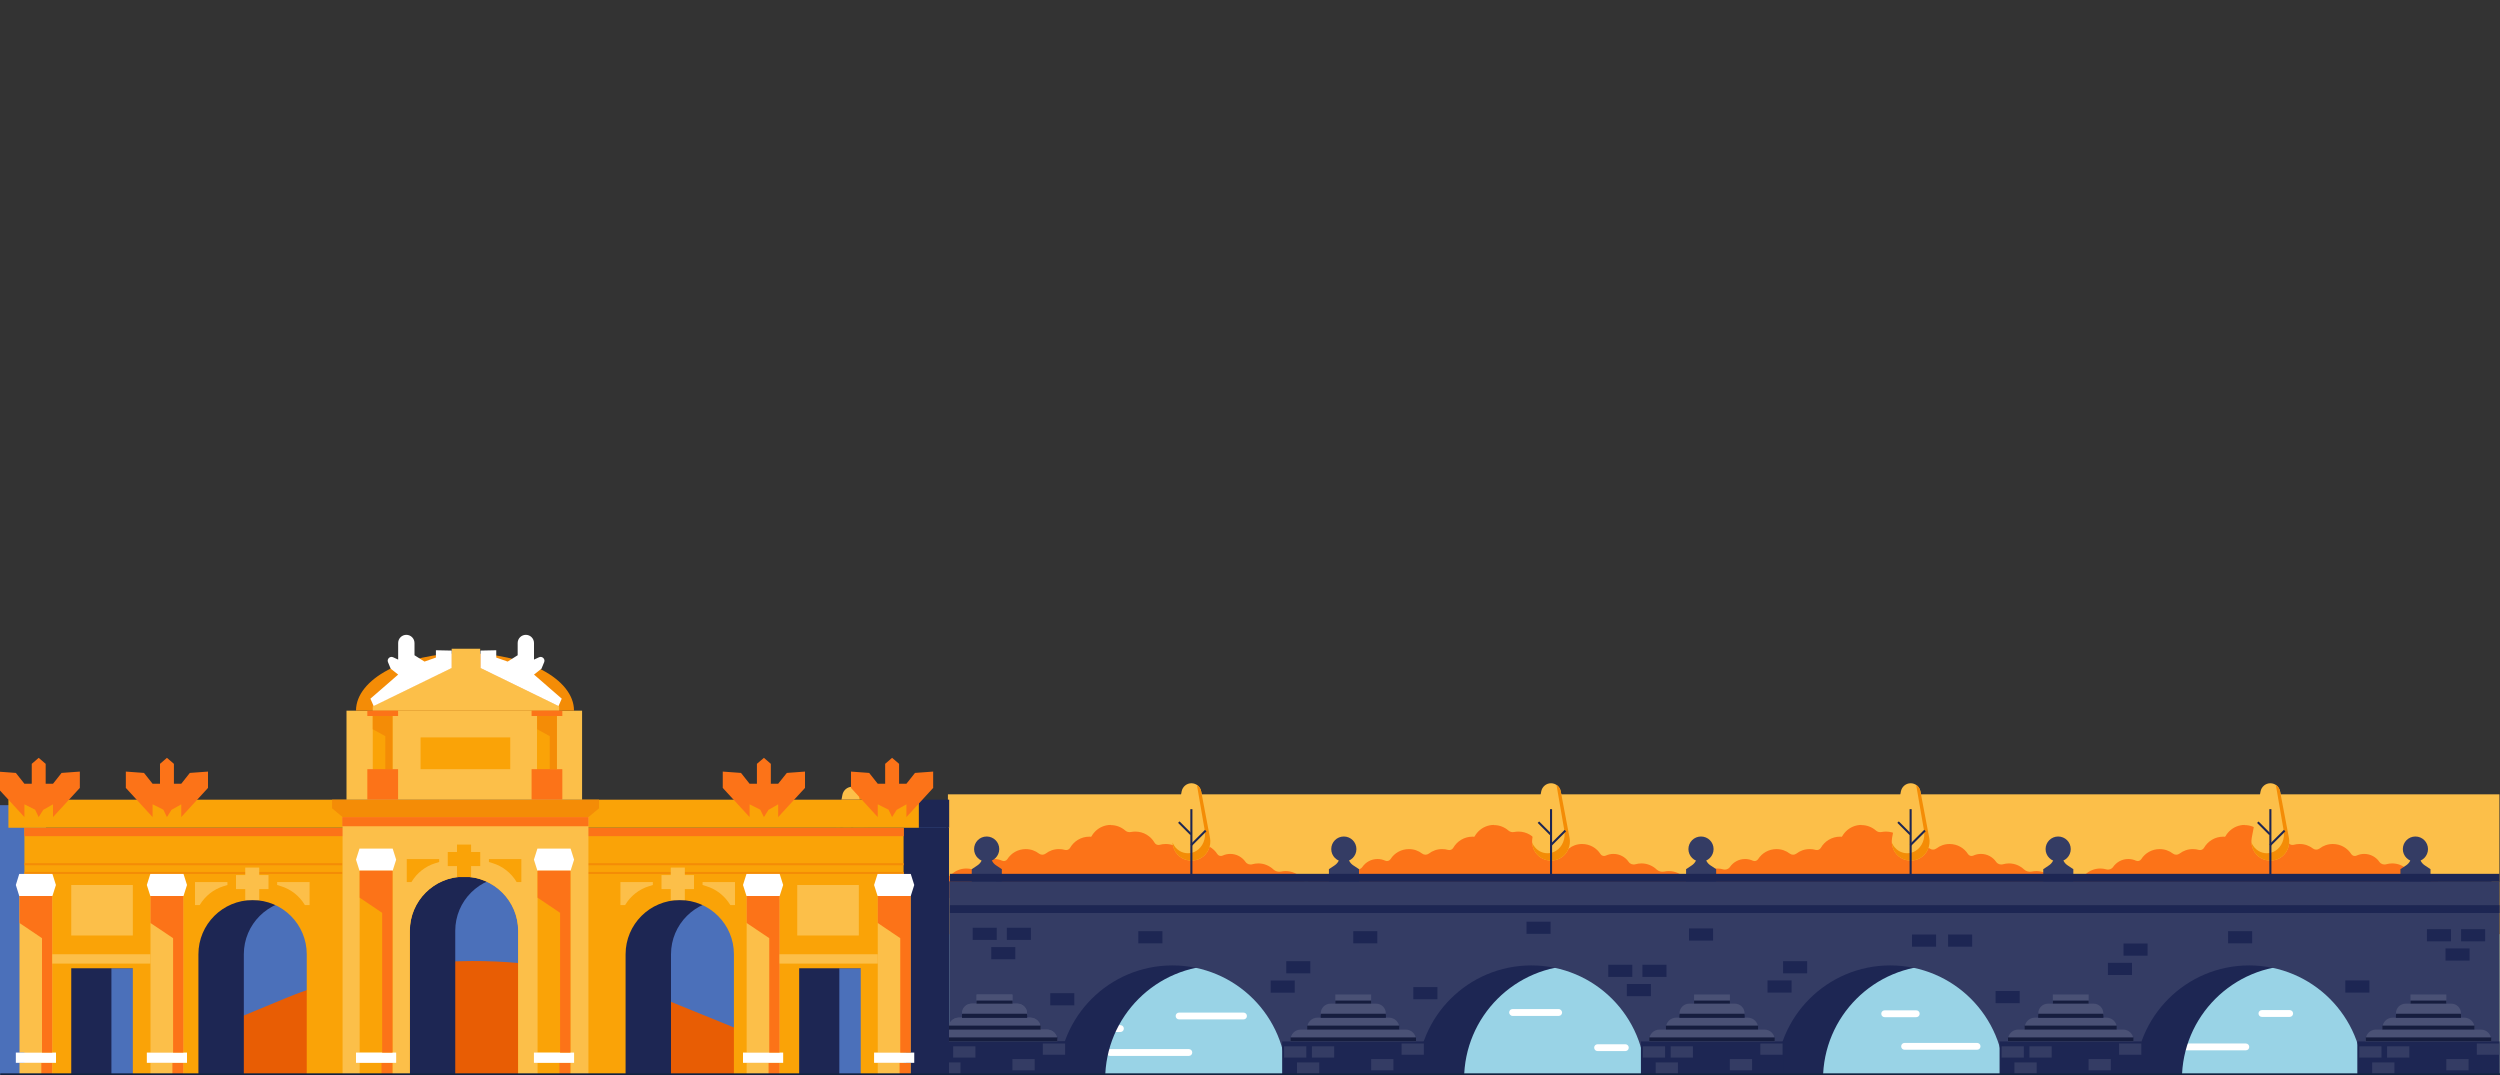 <svg xmlns="http://www.w3.org/2000/svg" id="Capa_1" viewBox="0 0 3000 1290"><rect x="0" y="0" width="3000" height="1290" fill="#333333" stroke="none"/><defs><style>      .st0 {        fill: #99d3e6;      }      .st1 {        fill: #faa307;      }      .st2 {        fill: #f48c06;      }      .st3 {        fill: #343c64;      }      .st4 {        fill: #fc7318;      }      .st5 {        fill: #fff;      }      .st6 {        fill: #161d3e;      }      .st7 {        fill: #122340;      }      .st8 {        fill: #4b70ba;      }      .st9 {        fill: #4a5175;      }      .st10 {        fill: #fcbf49;      }      .st11 {        fill: #1d2653;      }      .st12 {        fill: #e85d04;      }    </style></defs><rect class="st11" y="1151.8" width="3000" height="138.2"></rect><g><rect class="st10" x="1137.5" y="953.2" width="1861.8" height="361"></rect><rect class="st0" x="1104.2" y="1121" width="1895.1" height="286"></rect><rect class="st8" x="-2.9" y="966.2" width="1138.6" height="440.9"></rect><path class="st4" d="M1332.9,990.1c6.7,0,12.8,2.5,17.5,6.6,1.8,1.6,4.3,2.2,6.7,1.7,1.7-.3,3.5-.5,5.3-.5,9.9,0,18.5,5.4,23.1,13.4,1.2,2.1,3.7,3.1,6.1,2.5,2.3-.7,4.8-1,7.3-1,6,0,11.5,2,15.9,5.4,2.4,1.8,5.6,1.8,8,0,4.4-3.4,9.9-5.4,15.9-5.4,9.3,0,17.5,4.8,22.1,12.1,1.4,2.1,4.1,2.9,6.4,1.8,2.8-1.3,5.9-2,9.2-2,7.5,0,14.2,3.8,18.2,9.6,1.8,2.6,5.1,3.7,8.2,2.8,2.2-.6,4.6-1,7.1-1,7,0,13.3,2.7,18,7.1,2.5,2.4,6,3.4,9.4,2.7,1.8-.4,3.6-.6,5.5-.6,14.5,0,26.2,11.7,26.2,26.2h-256.4l-5.5-49.3c-.4-1.9-.6-3.8-.6-5.8,0-14.6,11.9-26.5,26.5-26.5Z"></path><path class="st4" d="M1336.7,996.2c-6.7,0-12.8,2.5-17.5,6.6-1.8,1.6-4.3,2.2-6.7,1.7-1.7-.3-3.5-.5-5.3-.5-9.9,0-18.5,5.4-23.1,13.4-1.2,2.1-3.7,3.1-6.1,2.5-2.3-.7-4.8-1-7.3-1-6,0-11.5,2-15.9,5.4-2.4,1.8-5.6,1.8-8,0-4.4-3.4-9.9-5.4-15.9-5.4-9.3,0-17.5,4.8-22.1,12.1-1.4,2.1-4.1,2.9-6.4,1.8-2.8-1.3-5.9-2-9.2-2-7.5,0-14.2,3.8-18.2,9.6-1.8,2.6-5.1,3.7-8.2,2.8-2.2-.6-4.6-1-7.1-1-7,0-13.3,2.7-18,7.1-2.5,2.4-6,3.4-9.4,2.7-1.8-.4-3.6-.6-5.5-.6-14.5,0-26.2,11.7-26.2,26.2h256.4l5.5-49.3c.4-1.9.6-3.8.6-5.8,0-14.6-11.9-26.5-26.5-26.5Z"></path><path class="st4" d="M1792.7,990.1c6.7,0,12.8,2.5,17.5,6.6,1.8,1.6,4.3,2.2,6.7,1.7,1.7-.3,3.5-.5,5.3-.5,9.9,0,18.5,5.4,23.1,13.4,1.2,2.1,3.7,3.1,6.1,2.5,2.3-.7,4.8-1,7.3-1,6,0,11.5,2,15.9,5.4,2.4,1.8,5.6,1.8,8,0,4.4-3.4,9.9-5.4,15.9-5.4,9.3,0,17.5,4.8,22.1,12.1,1.4,2.1,4.1,2.9,6.4,1.8,2.8-1.3,5.9-2,9.2-2,7.5,0,14.2,3.8,18.2,9.6,1.8,2.6,5.1,3.7,8.2,2.8,2.2-.6,4.6-1,7.1-1,7,0,13.3,2.7,18,7.1,2.5,2.4,6,3.4,9.4,2.7,1.8-.4,3.6-.6,5.5-.6,14.5,0,26.2,11.7,26.2,26.2h-256.4l-5.5-49.3c-.4-1.9-.6-3.8-.6-5.8,0-14.6,11.9-26.5,26.5-26.5Z"></path><path class="st4" d="M1796.5,996.2c-6.7,0-12.8,2.5-17.5,6.6-1.8,1.6-4.3,2.2-6.7,1.7-1.7-.3-3.5-.5-5.3-.5-9.9,0-18.5,5.4-23.1,13.4-1.2,2.1-3.7,3.1-6.1,2.5-2.3-.7-4.8-1-7.3-1-6,0-11.5,2-15.9,5.4-2.4,1.8-5.6,1.8-8,0-4.4-3.4-9.9-5.4-15.9-5.4-9.3,0-17.5,4.8-22.1,12.1-1.4,2.1-4.1,2.9-6.4,1.8-2.8-1.3-5.9-2-9.2-2-7.5,0-14.2,3.8-18.2,9.6-1.8,2.6-5.1,3.7-8.2,2.8-2.2-.6-4.6-1-7.1-1-7,0-13.3,2.7-18,7.1-2.5,2.4-6,3.4-9.4,2.7-1.8-.4-3.6-.6-5.5-.6-14.5,0-26.2,11.7-26.2,26.2h256.4l5.5-49.3c.4-1.9.6-3.8.6-5.8,0-14.6-11.9-26.5-26.5-26.5Z"></path><path class="st4" d="M2233.7,990.1c6.7,0,12.8,2.5,17.5,6.6,1.8,1.6,4.3,2.2,6.7,1.7,1.7-.3,3.5-.5,5.3-.5,9.9,0,18.5,5.4,23.1,13.4,1.2,2.1,3.7,3.1,6.1,2.5,2.3-.7,4.8-1,7.3-1,6,0,11.5,2,15.9,5.4,2.4,1.8,5.6,1.8,8,0,4.4-3.4,9.9-5.4,15.9-5.4,9.3,0,17.5,4.8,22.1,12.1,1.4,2.1,4.1,2.9,6.4,1.8,2.8-1.3,5.9-2,9.2-2,7.5,0,14.2,3.8,18.2,9.6,1.8,2.6,5.1,3.7,8.2,2.8,2.2-.6,4.6-1,7.1-1,7,0,13.3,2.7,18,7.1,2.5,2.4,6,3.4,9.4,2.7,1.8-.4,3.6-.6,5.5-.6,14.5,0,26.2,11.7,26.2,26.2h-256.4l-5.5-49.3c-.4-1.9-.6-3.8-.6-5.8,0-14.6,11.9-26.5,26.5-26.5Z"></path><path class="st4" d="M2237.6,996.2c-6.7,0-12.8,2.5-17.5,6.6-1.8,1.6-4.3,2.2-6.7,1.7-1.7-.3-3.5-.5-5.3-.5-9.9,0-18.5,5.4-23.1,13.4-1.2,2.1-3.7,3.1-6.1,2.5-2.3-.7-4.8-1-7.3-1-6,0-11.5,2-15.9,5.4-2.4,1.8-5.6,1.8-8,0-4.4-3.4-9.9-5.4-15.9-5.4-9.3,0-17.5,4.8-22.1,12.1-1.4,2.1-4.1,2.9-6.4,1.8-2.8-1.3-5.9-2-9.2-2-7.5,0-14.2,3.8-18.2,9.6-1.8,2.6-5.1,3.7-8.2,2.8-2.2-.6-4.6-1-7.1-1-7,0-13.3,2.7-18,7.1-2.5,2.4-6,3.4-9.4,2.7-1.8-.4-3.6-.6-5.5-.6-14.5,0-26.2,11.7-26.2,26.2h256.4l5.5-49.3c.4-1.9.6-3.8.6-5.8,0-14.6-11.9-26.5-26.5-26.5Z"></path><path class="st4" d="M2693.6,990.1c6.7,0,12.8,2.5,17.5,6.6,1.8,1.6,4.3,2.2,6.7,1.7,1.7-.3,3.5-.5,5.3-.5,9.9,0,18.5,5.4,23.1,13.4,1.2,2.1,3.7,3.1,6.1,2.5,2.3-.7,4.8-1,7.3-1,6,0,11.5,2,15.9,5.4,2.4,1.8,5.6,1.8,8,0,4.4-3.4,9.9-5.4,15.9-5.4,9.3,0,17.5,4.8,22.1,12.1,1.4,2.1,4.1,2.9,6.4,1.8,2.8-1.3,5.9-2,9.2-2,7.5,0,14.2,3.8,18.2,9.6,1.8,2.6,5.1,3.7,8.2,2.8,2.2-.6,4.6-1,7.1-1,7,0,13.3,2.7,18,7.1,2.5,2.4,6,3.4,9.4,2.7,1.8-.4,3.6-.6,5.5-.6,14.5,0,26.2,11.7,26.2,26.2h-256.4l-5.5-49.3c-.4-1.9-.6-3.8-.6-5.8,0-14.6,11.9-26.5,26.5-26.5Z"></path><path class="st4" d="M2697.4,996.2c-6.7,0-12.8,2.5-17.5,6.6-1.8,1.6-4.3,2.2-6.7,1.7-1.7-.3-3.5-.5-5.3-.5-9.9,0-18.5,5.4-23.1,13.4-1.2,2.1-3.7,3.1-6.1,2.5-2.3-.7-4.8-1-7.3-1-6,0-11.5,2-15.9,5.4-2.4,1.8-5.6,1.8-8,0-4.4-3.4-9.9-5.4-15.9-5.4-9.3,0-17.5,4.8-22.1,12.1-1.4,2.1-4.1,2.9-6.4,1.8-2.8-1.3-5.9-2-9.2-2-7.5,0-14.2,3.8-18.2,9.6-1.8,2.6-5.1,3.7-8.2,2.8-2.2-.6-4.6-1-7.1-1-7,0-13.3,2.7-18,7.1-2.5,2.4-6,3.4-9.4,2.7-1.8-.4-3.6-.6-5.5-.6-14.5,0-26.2,11.7-26.2,26.2h256.4l5.5-49.3c.4-1.9.6-3.8.6-5.8,0-14.6-11.9-26.5-26.5-26.5Z"></path><g><path class="st5" d="M2372.5,1259.7h-87c-2.3,0-4.1-1.8-4.1-4.1h0c0-2.3,1.8-4.1,4.1-4.1h87c2.3,0,4.1,1.8,4.1,4.1h0c0,2.3-1.8,4.1-4.1,4.1Z"></path><rect class="st5" x="1811" y="1210.9" width="63.5" height="8.2" rx="4" ry="4"></rect><path class="st5" d="M2665.8,1357.9h-198.8c-2.3,0-4.1-1.8-4.1-4.1h0c0-2.3,1.8-4.1,4.1-4.1h198.8c2.3,0,4.1,1.8,4.1,4.1h0c0,2.3-1.8,4.1-4.1,4.1Z"></path><path class="st5" d="M1522.4,1378h-94.6c-2.3,0-4.1-1.8-4.1-4.1h0c0-2.3,1.8-4.1,4.1-4.1h94.6c2.3,0,4.1,1.8,4.1,4.1h0c0,2.3-1.8,4.1-4.1,4.1Z"></path><path class="st5" d="M1426.6,1267.1h-94.6c-2.3,0-4.1-1.8-4.1-4.1h0c0-2.3,1.8-4.1,4.1-4.1h94.6c2.3,0,4.1,1.8,4.1,4.1h0c0,2.3-1.8,4.1-4.1,4.1Z"></path><path class="st5" d="M1256.7,1378h-94.6c-2.3,0-4.1-1.8-4.1-4.1h0c0-2.3,1.8-4.1,4.1-4.1h94.6c2.3,0,4.1,1.8,4.1,4.1h0c0,2.3-1.8,4.1-4.1,4.1Z"></path><path class="st5" d="M2701,1314.1h-55.2c-2.3,0-4.1-1.8-4.1-4.1h0c0-2.3,1.8-4.1,4.1-4.1h55.2c2.3,0,4.1,1.8,4.1,4.1h0c0,2.3-1.8,4.1-4.1,4.1Z"></path><path class="st5" d="M2947.1,1362h-184.6c-2.3,0-4.1-1.8-4.1-4.1h0c0-2.3,1.8-4.1,4.1-4.1h184.6c2.3,0,4.1,1.8,4.1,4.1h0c0,2.3-1.8,4.1-4.1,4.1Z"></path><path class="st5" d="M2747.6,1220.3h-33.3c-2.3,0-4.1-1.8-4.1-4.1h0c0-2.3,1.8-4.1,4.1-4.1h33.3c2.3,0,4.1,1.8,4.1,4.1h0c0,2.3-1.8,4.1-4.1,4.1Z"></path><rect class="st5" x="2725.5" y="1386.2" width="41.5" height="8.2" rx="4" ry="4"></rect><path class="st5" d="M2443.6,1386.2h-33.3c-2.3,0-4.1-1.8-4.1-4.1h0c0-2.3,1.8-4.1,4.1-4.1h33.3c2.3,0,4.1,1.8,4.1,4.1h0c0,2.3-1.8,4.1-4.1,4.1Z"></path><path class="st5" d="M2299.5,1220.6h-37.9c-2.3,0-4.1-1.8-4.1-4.1h0c0-2.3,1.8-4.1,4.1-4.1h37.9c2.3,0,4.1,1.8,4.1,4.1h0c0,2.3-1.8,4.1-4.1,4.1Z"></path><path class="st5" d="M2267.5,1314.1h-85.3c-2.3,0-4.1-1.8-4.1-4.1h0c0-2.3,1.8-4.1,4.1-4.1h85.3c2.3,0,4.1,1.8,4.1,4.1h0c0,2.3-1.8,4.1-4.1,4.1Z"></path><path class="st5" d="M2094.4,1369.7h-85.3c-2.3,0-4.1-1.8-4.1-4.1h0c0-2.3,1.8-4.1,4.1-4.1h85.3c2.3,0,4.1,1.8,4.1,4.1h0c0,2.3-1.8,4.1-4.1,4.1Z"></path><path class="st5" d="M1915.9,1386.2h-183.9c-2.3,0-4.1-1.8-4.1-4.1h0c0-2.3,1.8-4.1,4.1-4.1h183.9c2.3,0,4.1,1.8,4.1,4.1h0c0,2.3-1.8,4.1-4.1,4.1Z"></path><rect class="st5" x="1669" y="1345.5" width="93.5" height="8.2" rx="4" ry="4"></rect><path class="st5" d="M1492.2,1223.3h-77.3c-2.3,0-4.1-1.8-4.1-4.1h0c0-2.3,1.8-4.1,4.1-4.1h77.3c2.3,0,4.1,1.8,4.1,4.1h0c0,2.3-1.8,4.1-4.1,4.1Z"></path><path class="st5" d="M2695,1260.4h-97c-2.3,0-4.1-1.8-4.1-4.1h0c0-2.3,1.8-4.1,4.1-4.1h97c2.3,0,4.1,1.8,4.1,4.1h0c0,2.3-1.8,4.1-4.1,4.1Z"></path><path class="st5" d="M1848.5,1297.1h-33.3c-2.3,0-4.1-1.8-4.1-4.1h0c0-2.3,1.8-4.1,4.1-4.1h33.3c2.3,0,4.1,1.8,4.1,4.1h0c0,2.3-1.8,4.1-4.1,4.1Z"></path><path class="st5" d="M1424.5,1341.4h-33.3c-2.3,0-4.1-1.8-4.1-4.1h0c0-2.3,1.8-4.1,4.1-4.1h33.3c2.3,0,4.1,1.8,4.1,4.1h0c0,2.3-1.8,4.1-4.1,4.1Z"></path><path class="st5" d="M1344.5,1238.4h-33.3c-2.3,0-4.1-1.8-4.1-4.1h0c0-2.3,1.8-4.1,4.1-4.1h33.3c2.3,0,4.1,1.8,4.1,4.1h0c0,2.3-1.8,4.1-4.1,4.1Z"></path><path class="st5" d="M1179.6,1349.6h-33.3c-2.3,0-4.1-1.8-4.1-4.1h0c0-2.3,1.8-4.1,4.1-4.1h33.3c2.3,0,4.1,1.8,4.1,4.1h0c0,2.3-1.8,4.1-4.1,4.1Z"></path><path class="st5" d="M1950.4,1261.3h-33.3c-2.3,0-4.1-1.8-4.1-4.1h0c0-2.3,1.8-4.1,4.1-4.1h33.3c2.3,0,4.1,1.8,4.1,4.1h0c0,2.3-1.8,4.1-4.1,4.1Z"></path><rect class="st5" x="2129.1" y="1382.1" width="213.8" height="8.2" rx="4" ry="4"></rect><path class="st5" d="M1946.6,1349.6h-33.3c-2.3,0-4.1-1.8-4.1-4.1h0c0-2.3,1.8-4.1,4.1-4.1h33.3c2.3,0,4.1,1.8,4.1,4.1h0c0,2.3-1.8,4.1-4.1,4.1Z"></path><path class="st5" d="M2317.9,1345.5h-33.3c-2.3,0-4.1-1.8-4.1-4.1h0c0-2.3,1.8-4.1,4.1-4.1h33.3c2.3,0,4.1,1.8,4.1,4.1h0c0,2.3-1.8,4.1-4.1,4.1Z"></path></g><g><path class="st10" d="M2724.4,1032.7h0c-4,0-7.7-1-11-2.8-8.7-4.7-13.1-14.8-11.3-24.5l10.6-55.8c1.1-5.6,6-9.7,11.7-9.7h0c5.7,0,10.7,4.1,11.7,9.7l10.6,55.8c1.8,9.7-2.6,19.8-11.3,24.5-3.3,1.8-7,2.8-11,2.8Z"></path><path class="st2" d="M2746.7,1005.4l-10.6-55.8c-.6-3.3-2.5-6-5.1-7.7l9.4,54.7c1.7,9.7-2.3,19.8-10.2,24.5-3,1.8-6.4,2.8-10,2.8s-7-1-10-2.8c-3.8-2.3-6.7-5.8-8.5-10,.4,7.7,4.7,15,11.7,18.8,3.3,1.8,7,2.8,11,2.8h0c4,0,7.7-1,11-2.8,8.7-4.7,13.1-14.8,11.3-24.5Z"></path><rect class="st11" x="2723.1" y="971" width="2.5" height="85.7" transform="translate(5448.8 2027.7) rotate(180)"></rect><rect class="st11" x="2731.6" y="993.1" width="2.5" height="24.5" transform="translate(3954.4 3648.7) rotate(-135)"></rect><rect class="st11" x="2715.4" y="983.6" width="2.5" height="20.7" transform="translate(92.9 2212.1) rotate(-45)"></rect></g><g><path class="st10" d="M2292.8,1032.7h0c-4,0-7.7-1-11-2.8-8.7-4.7-13.1-14.8-11.3-24.5l10.6-55.8c1.1-5.6,6-9.7,11.7-9.7h0c5.7,0,10.7,4.1,11.7,9.7l10.6,55.8c1.8,9.7-2.6,19.8-11.3,24.5-3.3,1.8-7,2.8-11,2.8Z"></path><path class="st2" d="M2315.1,1005.4l-10.6-55.8c-.6-3.3-2.5-6-5.1-7.7l9.4,54.7c1.7,9.7-2.3,19.8-10.2,24.5-3,1.8-6.4,2.8-10,2.8s-7-1-10-2.8c-3.8-2.3-6.7-5.8-8.5-10,.4,7.7,4.7,15,11.7,18.8,3.3,1.8,7,2.8,11,2.8h0c4,0,7.7-1,11-2.8,8.7-4.7,13.1-14.8,11.3-24.5Z"></path><rect class="st11" x="2291.6" y="971" width="2.5" height="85.7" transform="translate(4585.6 2027.7) rotate(180)"></rect><rect class="st11" x="2300.1" y="993.1" width="2.5" height="24.5" transform="translate(3217.7 3343.5) rotate(-135)"></rect><rect class="st11" x="2283.8" y="983.6" width="2.5" height="20.7" transform="translate(-33.6 1906.8) rotate(-45)"></rect></g><g><path class="st10" d="M1861.2,1032.7h0c-4,0-7.7-1-11-2.8-8.7-4.7-13.1-14.8-11.3-24.5l10.6-55.8c1.1-5.6,6-9.7,11.7-9.7h0c5.7,0,10.7,4.1,11.7,9.7l10.6,55.8c1.8,9.7-2.6,19.8-11.3,24.5-3.3,1.8-7,2.8-11,2.8Z"></path><path class="st2" d="M1883.5,1005.4l-10.6-55.8c-.6-3.3-2.5-6-5.1-7.7l9.4,54.7c1.7,9.7-2.3,19.8-10.2,24.5-3,1.8-6.4,2.8-10,2.8s-7-1-10-2.8c-3.8-2.3-6.7-5.8-8.5-10,.4,7.7,4.7,15,11.7,18.8,3.3,1.8,7,2.8,11,2.8h0c4,0,7.7-1,11-2.8,8.7-4.7,13.1-14.8,11.3-24.5Z"></path><rect class="st11" x="1860" y="971" width="2.5" height="85.7" transform="translate(3722.5 2027.7) rotate(180)"></rect><rect class="st11" x="1868.5" y="993.1" width="2.5" height="24.5" transform="translate(2481 3038.4) rotate(-135)"></rect><rect class="st11" x="1852.2" y="983.6" width="2.5" height="20.7" transform="translate(-160 1601.7) rotate(-45)"></rect></g><g><path class="st10" d="M1429.7,1032.7h0c-4,0-7.7-1-11-2.8-8.7-4.7-13.1-14.8-11.3-24.5l10.6-55.8c1.1-5.6,6-9.7,11.7-9.7h0c5.7,0,10.7,4.1,11.7,9.7l10.6,55.8c1.8,9.7-2.6,19.8-11.3,24.5-3.3,1.8-7,2.8-11,2.8Z"></path><path class="st2" d="M1452,1005.4l-10.6-55.8c-.6-3.3-2.5-6-5.1-7.7l9.4,54.7c1.7,9.7-2.3,19.8-10.2,24.5-3,1.8-6.4,2.8-10,2.8s-7-1-10-2.8c-3.8-2.3-6.7-5.8-8.5-10,.4,7.7,4.7,15,11.7,18.8,3.3,1.8,7,2.8,11,2.8h0c4,0,7.7-1,11-2.8,8.7-4.7,13.1-14.8,11.3-24.5Z"></path><rect class="st11" x="1428.4" y="971" width="2.5" height="85.7" transform="translate(2859.3 2027.7) rotate(180)"></rect><rect class="st11" x="1436.9" y="993.1" width="2.5" height="24.5" transform="translate(1744.2 2733.2) rotate(-135)"></rect><rect class="st11" x="1420.7" y="983.6" width="2.5" height="20.7" transform="translate(-286.4 1296.5) rotate(-45)"></rect></g><g><path class="st10" d="M1022.6,1036.9h0c-4,0-7.7-1-11-2.8-8.7-4.7-13.1-14.8-11.3-24.5l10.6-55.8c1.1-5.6,6-9.7,11.7-9.7h0c5.7,0,10.7,4.1,11.7,9.7l10.6,55.8c1.8,9.7-2.6,19.8-11.3,24.5-3.3,1.8-7,2.8-11,2.8Z"></path><path class="st2" d="M1044.9,1009.6l-10.6-55.8c-.6-3.3-2.5-6-5.1-7.7l9.4,54.7c1.7,9.7-2.3,19.8-10.2,24.5-3,1.8-6.4,2.8-10,2.8s-7-1-10-2.8c-3.8-2.3-6.7-5.8-8.5-10,.4,7.7,4.7,15,11.7,18.8,3.3,1.8,7,2.8,11,2.8h0c4,0,7.7-1,11-2.8,8.7-4.7,13.1-14.8,11.3-24.5Z"></path><rect class="st11" x="1021.3" y="975.2" width="2.5" height="85.7" transform="translate(2045.1 2036) rotate(180)"></rect><rect class="st11" x="1029.8" y="997.3" width="2.5" height="24.5" transform="translate(1046.3 2452.4) rotate(-135)"></rect><rect class="st11" x="1013.6" y="987.8" width="2.5" height="20.7" transform="translate(-408.5 1009.9) rotate(-45)"></rect></g><g><g><path class="st3" d="M1202,1059.3h-35.9v-16.3l6.9-4.6c3.9-2.6,6.3-7,6.3-11.7h9.7c0,4.7,2.3,9.1,6.3,11.7l6.9,4.6v16.3Z"></path><circle class="st3" cx="1184" cy="1018.9" r="15.1"></circle></g><g><path class="st3" d="M1630.6,1059.3h-35.9v-16.3l6.9-4.6c3.9-2.6,6.3-7,6.3-11.7h9.7c0,4.7,2.3,9.1,6.3,11.7l6.9,4.6v16.3Z"></path><circle class="st3" cx="1612.6" cy="1018.9" r="15.1"></circle></g><g><path class="st3" d="M2059.2,1059.3h-35.9v-16.3l6.9-4.6c3.9-2.6,6.3-7,6.3-11.7h9.7c0,4.7,2.3,9.1,6.3,11.7l6.9,4.6v16.3Z"></path><circle class="st3" cx="2041.2" cy="1018.9" r="15.1"></circle></g><g><path class="st3" d="M2487.8,1059.3h-35.9v-16.3l6.9-4.6c3.9-2.6,6.3-7,6.3-11.7h9.7c0,4.7,2.3,9.1,6.3,11.7l6.9,4.6v16.3Z"></path><circle class="st3" cx="2469.8" cy="1018.9" r="15.1"></circle></g><g><path class="st3" d="M2916.4,1059.3h-35.9v-16.3l6.9-4.6c3.9-2.6,6.3-7,6.3-11.7h9.7c0,4.7,2.3,9.1,6.3,11.7l6.9,4.6v16.3Z"></path><circle class="st3" cx="2898.5" cy="1018.9" r="15.1"></circle></g><path class="st11" d="M1195.3,1057.6v237.9h130.9c0-75.7,61.3-137,137-137s137,61.3,137,137h156.7c0-75.7,61.3-137,137-137s137,61.3,137,137h156.7c0-75.7,61.3-137,137-137s137,61.3,137,137h156.7c0-75.7,61.3-137,137-137s137,61.3,137,137h97.5v-237.9h-1794.6Z"></path><path class="st3" d="M1139,1057.6v237.9h130.9c0-75.7,61.3-137,137-137s137,61.3,137,137h156.7c0-75.7,61.3-137,137-137s137,61.3,137,137h156.7c0-75.7,61.3-137,137-137s137,61.3,137,137h156.7c0-75.7,61.3-137,137-137s137,61.3,137,137h163.2v-237.9h-1860.3Z"></path><rect class="st11" x="1139.9" y="1048.6" width="1859.5" height="9.4"></rect><rect class="st11" x="1139.9" y="1086.2" width="1859.5" height="9.4"></rect><g><rect class="st11" x="1108.1" y="1249.7" width="170.6" height="45.8"></rect><path class="st9" d="M1130.4,1235.5h126c6.8,0,12.3,5.5,12.3,12.3v1.9h-150.6v-1.9c0-6.8,5.5-12.3,12.3-12.3Z"></path><path class="st6" d="M1118.1,1244.9c0,.1,0,.2,0,.3v4.4h150.6v-4.4c0-.1,0-.2,0-.3h-150.5Z"></path><path class="st9" d="M1150.4,1221.2h86.1c6.8,0,12.3,5.5,12.3,12.3v1.9h-110.6v-1.9c0-6.8,5.5-12.3,12.3-12.3Z"></path><path class="st6" d="M1138.1,1230.7c0,.1,0,.2,0,.3v4.4h110.6v-4.4c0-.1,0-.2,0-.3h-110.6Z"></path><path class="st11" d="M1165.9,1209.2h55c6.4,0,11.6,5.2,11.6,11.6v.5h-78.1v-.5c0-6.4,5.2-11.6,11.6-11.6Z"></path><path class="st6" d="M1222.7,1209.2h-58.6c-5.4,0-9.7,4.4-9.7,9.7v2.3h78.1v-2.3c0-5.4-4.4-9.7-9.7-9.7Z"></path><path class="st9" d="M1165.9,1204.4h55c6.4,0,11.6,5.2,11.6,11.6v.5h-78.1v-.5c0-6.4,5.2-11.6,11.6-11.6Z"></path><rect class="st9" x="1171.9" y="1193.4" width="43" height="10.9"></rect><rect class="st6" x="1171.9" y="1200.7" width="43" height="3.6"></rect><rect class="st3" x="1110.4" y="1255.6" width="26.7" height="13.5"></rect><rect class="st3" x="1143.8" y="1255.6" width="26.7" height="13.5"></rect><rect class="st3" x="1214.9" y="1270.9" width="26.7" height="13.5"></rect><rect class="st3" x="1251.4" y="1252.2" width="26.7" height="13.5"></rect><rect class="st3" x="1125.9" y="1274.9" width="26.7" height="13.5"></rect></g><g><rect class="st11" x="1108.1" y="1249.7" width="170.6" height="45.8"></rect><path class="st9" d="M1130.4,1235.5h126c6.8,0,12.3,5.5,12.3,12.3v1.9h-150.6v-1.9c0-6.8,5.5-12.3,12.3-12.3Z"></path><path class="st6" d="M1118.1,1244.9c0,.1,0,.2,0,.3v4.4h150.6v-4.4c0-.1,0-.2,0-.3h-150.5Z"></path><path class="st9" d="M1150.4,1221.2h86.1c6.8,0,12.3,5.5,12.3,12.3v1.9h-110.6v-1.9c0-6.8,5.5-12.3,12.3-12.3Z"></path><path class="st6" d="M1138.1,1230.7c0,.1,0,.2,0,.3v4.4h110.6v-4.4c0-.1,0-.2,0-.3h-110.6Z"></path><path class="st11" d="M1165.9,1209.2h55c6.4,0,11.6,5.2,11.6,11.6v.5h-78.1v-.5c0-6.4,5.2-11.6,11.6-11.6Z"></path><path class="st6" d="M1222.7,1209.2h-58.6c-5.4,0-9.7,4.4-9.7,9.7v2.3h78.1v-2.3c0-5.4-4.4-9.7-9.7-9.7Z"></path><path class="st9" d="M1165.9,1204.4h55c6.4,0,11.6,5.2,11.6,11.6v.5h-78.1v-.5c0-6.4,5.2-11.6,11.6-11.6Z"></path><rect class="st9" x="1171.9" y="1193.4" width="43" height="10.9"></rect><rect class="st6" x="1171.9" y="1200.7" width="43" height="3.6"></rect><rect class="st3" x="1110.4" y="1255.6" width="26.7" height="13.5"></rect><rect class="st3" x="1143.8" y="1255.6" width="26.7" height="13.5"></rect><rect class="st3" x="1214.9" y="1270.9" width="26.7" height="13.5"></rect><rect class="st3" x="1251.4" y="1252.2" width="26.7" height="13.5"></rect><rect class="st3" x="1125.9" y="1274.9" width="26.7" height="13.5"></rect></g><g><rect class="st11" x="2828.8" y="1249.7" width="170.6" height="45.8"></rect><path class="st9" d="M2851.1,1235.5h126c6.8,0,12.3,5.5,12.3,12.3v1.9h-150.6v-1.9c0-6.8,5.5-12.3,12.3-12.3Z"></path><path class="st6" d="M2838.9,1244.9c0,.1,0,.2,0,.3v4.4h150.6v-4.4c0-.1,0-.2,0-.3h-150.5Z"></path><path class="st9" d="M2871.1,1221.2h86.1c6.8,0,12.3,5.5,12.3,12.3v1.9h-110.6v-1.9c0-6.8,5.5-12.3,12.3-12.3Z"></path><path class="st6" d="M2858.8,1230.7c0,.1,0,.2,0,.3v4.4h110.6v-4.4c0-.1,0-.2,0-.3h-110.6Z"></path><path class="st11" d="M2886.6,1209.2h55c6.4,0,11.6,5.2,11.6,11.6v.5h-78.1v-.5c0-6.4,5.2-11.6,11.6-11.6Z"></path><path class="st6" d="M2943.4,1209.2h-58.6c-5.4,0-9.7,4.4-9.7,9.7v2.3h78.1v-2.3c0-5.4-4.4-9.7-9.7-9.7Z"></path><path class="st9" d="M2886.6,1204.4h55c6.4,0,11.6,5.2,11.6,11.6v.5h-78.1v-.5c0-6.4,5.2-11.6,11.6-11.6Z"></path><rect class="st9" x="2892.6" y="1193.4" width="43" height="10.9"></rect><rect class="st6" x="2892.6" y="1200.7" width="43" height="3.6"></rect><rect class="st3" x="2831.1" y="1255.6" width="26.7" height="13.5"></rect><rect class="st3" x="2864.5" y="1255.6" width="26.7" height="13.5"></rect><rect class="st3" x="2935.6" y="1270.9" width="26.7" height="13.5"></rect><rect class="st3" x="2972.2" y="1252.2" width="26.7" height="13.5"></rect><rect class="st3" x="2846.6" y="1274.9" width="26.7" height="13.5"></rect></g><g><rect class="st11" x="2399.5" y="1249.7" width="170.6" height="45.8"></rect><path class="st9" d="M2421.8,1235.5h126c6.8,0,12.3,5.5,12.3,12.3v1.9h-150.6v-1.9c0-6.8,5.5-12.3,12.3-12.3Z"></path><path class="st6" d="M2409.6,1244.9c0,.1,0,.2,0,.3v4.4h150.6v-4.4c0-.1,0-.2,0-.3h-150.5Z"></path><path class="st9" d="M2441.8,1221.2h86.1c6.8,0,12.3,5.5,12.3,12.3v1.9h-110.6v-1.9c0-6.8,5.5-12.3,12.3-12.3Z"></path><path class="st6" d="M2429.5,1230.7c0,.1,0,.2,0,.3v4.4h110.6v-4.4c0-.1,0-.2,0-.3h-110.6Z"></path><path class="st11" d="M2457.4,1209.2h55c6.4,0,11.6,5.2,11.6,11.6v.5h-78.1v-.5c0-6.4,5.2-11.6,11.6-11.6Z"></path><path class="st6" d="M2514.2,1209.2h-58.6c-5.4,0-9.7,4.4-9.7,9.7v2.3h78.1v-2.3c0-5.4-4.4-9.7-9.7-9.7Z"></path><path class="st9" d="M2457.4,1204.4h55c6.4,0,11.6,5.2,11.6,11.6v.5h-78.1v-.5c0-6.4,5.2-11.6,11.6-11.6Z"></path><rect class="st9" x="2463.4" y="1193.4" width="43" height="10.9"></rect><rect class="st6" x="2463.4" y="1200.7" width="43" height="3.6"></rect><rect class="st3" x="2401.9" y="1255.6" width="26.7" height="13.5"></rect><rect class="st3" x="2435.3" y="1255.6" width="26.7" height="13.5"></rect><rect class="st3" x="2506.3" y="1270.9" width="26.7" height="13.5"></rect><rect class="st3" x="2542.9" y="1252.2" width="26.7" height="13.5"></rect><rect class="st3" x="2417.3" y="1274.9" width="26.7" height="13.5"></rect></g><g><rect class="st11" x="1969.1" y="1249.7" width="170.6" height="45.8"></rect><path class="st9" d="M1991.4,1235.5h126c6.8,0,12.3,5.5,12.3,12.3v1.9h-150.6v-1.9c0-6.8,5.5-12.3,12.3-12.3Z"></path><path class="st6" d="M1979.1,1244.9c0,.1,0,.2,0,.3v4.4h150.6v-4.4c0-.1,0-.2,0-.3h-150.5Z"></path><path class="st9" d="M2011.3,1221.2h86.1c6.8,0,12.3,5.5,12.3,12.3v1.9h-110.6v-1.9c0-6.8,5.5-12.3,12.3-12.3Z"></path><path class="st6" d="M1999.1,1230.7c0,.1,0,.2,0,.3v4.4h110.6v-4.4c0-.1,0-.2,0-.3h-110.6Z"></path><path class="st11" d="M2026.9,1209.2h55c6.4,0,11.6,5.2,11.6,11.6v.5h-78.1v-.5c0-6.4,5.2-11.6,11.6-11.6Z"></path><path class="st6" d="M2083.7,1209.2h-58.6c-5.4,0-9.7,4.4-9.7,9.7v2.3h78.1v-2.3c0-5.4-4.4-9.7-9.7-9.7Z"></path><path class="st9" d="M2026.9,1204.4h55c6.4,0,11.6,5.2,11.6,11.6v.5h-78.1v-.5c0-6.4,5.2-11.6,11.6-11.6Z"></path><rect class="st9" x="2032.9" y="1193.4" width="43" height="10.9"></rect><rect class="st6" x="2032.9" y="1200.7" width="43" height="3.6"></rect><rect class="st3" x="1971.4" y="1255.6" width="26.7" height="13.5"></rect><rect class="st3" x="2004.8" y="1255.6" width="26.7" height="13.5"></rect><rect class="st3" x="2075.8" y="1270.9" width="26.7" height="13.5"></rect><rect class="st3" x="2112.4" y="1252.2" width="26.7" height="13.5"></rect><rect class="st3" x="1986.8" y="1274.9" width="26.7" height="13.5"></rect></g><g><rect class="st11" x="1538.6" y="1249.7" width="170.6" height="45.8"></rect><path class="st9" d="M1560.9,1235.5h126c6.8,0,12.3,5.5,12.3,12.3v1.9h-150.6v-1.9c0-6.8,5.5-12.3,12.3-12.3Z"></path><path class="st6" d="M1548.6,1244.9c0,.1,0,.2,0,.3v4.4h150.6v-4.4c0-.1,0-.2,0-.3h-150.5Z"></path><path class="st9" d="M1580.8,1221.2h86.1c6.8,0,12.3,5.5,12.3,12.3v1.9h-110.6v-1.9c0-6.8,5.5-12.3,12.3-12.3Z"></path><path class="st6" d="M1568.6,1230.7c0,.1,0,.2,0,.3v4.4h110.6v-4.4c0-.1,0-.2,0-.3h-110.6Z"></path><path class="st11" d="M1596.4,1209.2h55c6.4,0,11.6,5.2,11.6,11.6v.5h-78.1v-.5c0-6.4,5.2-11.6,11.6-11.6Z"></path><path class="st6" d="M1653.2,1209.2h-58.6c-5.4,0-9.7,4.4-9.7,9.7v2.3h78.1v-2.3c0-5.4-4.4-9.7-9.7-9.7Z"></path><path class="st9" d="M1596.4,1204.4h55c6.4,0,11.6,5.2,11.6,11.6v.5h-78.1v-.5c0-6.4,5.2-11.6,11.6-11.6Z"></path><rect class="st9" x="1602.4" y="1193.4" width="43" height="10.9"></rect><rect class="st6" x="1602.4" y="1200.7" width="43" height="3.6"></rect><rect class="st3" x="1540.9" y="1255.6" width="26.7" height="13.5"></rect><rect class="st3" x="1574.3" y="1255.6" width="26.7" height="13.5"></rect><rect class="st3" x="1645.4" y="1270.9" width="26.7" height="13.5"></rect><rect class="st3" x="1681.9" y="1252.2" width="26.7" height="13.5"></rect><rect class="st3" x="1556.4" y="1274.9" width="26.7" height="13.5"></rect></g><rect class="st11" x="1167.2" y="1113.3" width="28.9" height="14.6"></rect><rect class="st11" x="1208.2" y="1113.3" width="28.9" height="14.6"></rect><rect class="st11" x="1623.9" y="1117.4" width="28.9" height="14.6"></rect><rect class="st11" x="2337.7" y="1121.4" width="28.9" height="14.6"></rect><rect class="st11" x="2814.4" y="1176.5" width="28.9" height="14.6"></rect><rect class="st11" x="1831.8" y="1106" width="28.9" height="14.6"></rect><rect class="st11" x="1189.5" y="1136.5" width="28.9" height="14.6"></rect><rect class="st11" x="2912.3" y="1115" width="28.9" height="14.6"></rect><rect class="st11" x="2953.3" y="1115" width="28.9" height="14.6"></rect><rect class="st11" x="2934.6" y="1138.1" width="28.9" height="14.6"></rect><rect class="st11" x="1929.9" y="1157.7" width="28.9" height="14.6"></rect><rect class="st11" x="1970.9" y="1157.7" width="28.9" height="14.6"></rect><rect class="st11" x="1952.2" y="1180.8" width="28.9" height="14.6"></rect><rect class="st11" x="1260.3" y="1191.8" width="28.9" height="14.6"></rect><rect class="st11" x="1366" y="1117.4" width="28.9" height="14.6"></rect><rect class="st11" x="1696" y="1184.5" width="28.9" height="14.6"></rect><rect class="st11" x="2294.4" y="1121.4" width="28.9" height="14.6"></rect><rect class="st11" x="2026.8" y="1114.1" width="28.9" height="14.6"></rect><rect class="st11" x="2673.7" y="1117.4" width="28.9" height="14.6"></rect><rect class="st11" x="1543.5" y="1153.4" width="28.9" height="14.6"></rect><rect class="st11" x="1524.8" y="1176.6" width="28.9" height="14.6"></rect><rect class="st11" x="2139.7" y="1153.4" width="28.9" height="14.6"></rect><rect class="st11" x="2394.7" y="1189.2" width="28.9" height="14.6"></rect><rect class="st11" x="2121" y="1176.5" width="28.9" height="14.6"></rect><rect class="st11" x="2548.2" y="1132.2" width="28.9" height="14.6"></rect><rect class="st11" x="2529.5" y="1155.4" width="28.9" height="14.6"></rect></g><g><path class="st12" d="M975.8,1271.6l-183.8-74.7c-144.6-58.8-306.6-58.2-450.9,1.6l-176.5,73.2v41.4h811.1v-41.4Z"></path><path class="st11" d="M83.8,993.3v319.6h49.9v-151h80.2v151h78.7v-167.8c0-35.9,29.1-65,65-65s65,29.1,65,65v167.8h123.7v-195.9c0-35.9,29.1-65,65-65s65,29.1,65,65v195.9h128.9v-167.8c0-35.9,29.1-65,65-65h0c35.9,0,65,29.1,65,65v167.8h72v-151h80.2v151h51.4v-319.6H83.8Z"></path><path class="st1" d="M29.3,993.3v319.6h56.2v-151h73.9v151h78.7v-167.8c0-35.9,29.1-65,65-65s65,29.1,65,65v167.8h123.7v-195.9c0-35.9,29.1-65,65-65s65,29.1,65,65v195.9h128.9v-167.8c0-35.9,29.1-65,65-65h0c35.9,0,65,29.1,65,65v167.8h78.3v-151h73.9v151h51.4v-319.6H29.3Z"></path><rect class="st2" x="29.3" y="1046.3" width="381.5" height="2.5"></rect><rect class="st2" x="29.3" y="1035.8" width="381.5" height="2.5"></rect><rect class="st2" x="703" y="1046.3" width="381.5" height="2.5"></rect><rect class="st2" x="703" y="1035.8" width="381.5" height="2.5"></rect><rect class="st4" x="29.3" y="993.3" width="1055.2" height="10.1"></rect><rect class="st11" x="55.1" y="959.6" width="1083.9" height="33.7"></rect><rect class="st1" x="10.1" y="959.6" width="1092.5" height="33.7"></rect><polygon class="st2" points="706.2 980.5 411.1 980.5 398.5 970 398.5 959.6 718.8 959.6 718.8 970 706.2 980.5"></polygon><path class="st10" d="M411.1,980.5v332.5h80.7v-195.9c0-35.9,29.1-65,65-65s65,29.1,65,65v195.9h84.3v-332.5h-295.1Z"></path><g><rect class="st5" x="19" y="1300.6" width="48.2" height="12.3"></rect><rect class="st10" x="23.4" y="1275.5" width="39.4" height="25.2"></rect><rect class="st4" x="49.6" y="1275.5" width="13.1" height="25.2"></rect><rect class="st10" x="23.4" y="1075.2" width="39.4" height="187.9"></rect><rect class="st5" x="19" y="1263.1" width="48.2" height="12.3"></rect><polygon class="st5" points="62.9 1075.2 23.1 1075.2 19 1062 23.1 1048.7 62.9 1048.7 67.1 1062 62.9 1075.2"></polygon><polygon class="st4" points="23.4 1075.2 23.4 1107.6 50.4 1125.8 50.4 1263.1 62.7 1263.1 62.7 1075.2 23.4 1075.2"></polygon></g><g><rect class="st5" x="176.2" y="1300.6" width="48.2" height="12.3"></rect><rect class="st10" x="180.6" y="1275.5" width="39.4" height="25.2"></rect><rect class="st4" x="206.9" y="1275.5" width="13.1" height="25.2"></rect><rect class="st10" x="180.6" y="1075.2" width="39.4" height="187.9"></rect><rect class="st5" x="176.2" y="1263.1" width="48.2" height="12.3"></rect><polygon class="st5" points="220.2 1075.2 180.4 1075.2 176.2 1062 180.4 1048.7 220.2 1048.7 224.4 1062 220.2 1075.2"></polygon><polygon class="st4" points="180.6 1075.2 180.6 1107.6 207.7 1125.8 207.7 1263.1 220 1263.1 220 1075.2 180.6 1075.2"></polygon></g><g><rect class="st5" x="427.2" y="1300.6" width="48.2" height="12.3"></rect><rect class="st1" x="431.6" y="1275.5" width="39.4" height="25.2"></rect><rect class="st4" x="457.8" y="1275.5" width="13.1" height="25.2"></rect><rect class="st1" x="431.6" y="1044.8" width="39.4" height="218.3"></rect><rect class="st5" x="427.2" y="1263.1" width="48.2" height="12.3"></rect><polygon class="st5" points="471.2 1044.8 431.4 1044.8 427.2 1031.6 431.4 1018.3 471.2 1018.3 475.4 1031.6 471.2 1044.8"></polygon><polygon class="st4" points="431.6 1044.8 431.6 1077.2 458.6 1095.4 458.6 1263.1 471 1263.1 471 1044.8 431.6 1044.8"></polygon></g><g><rect class="st5" x="640.7" y="1300.6" width="48.2" height="12.3"></rect><rect class="st1" x="645.1" y="1275.5" width="39.4" height="25.2"></rect><rect class="st4" x="671.3" y="1275.5" width="13.1" height="25.2"></rect><rect class="st1" x="645.1" y="1044.8" width="39.4" height="218.3"></rect><rect class="st5" x="640.7" y="1263.1" width="48.2" height="12.3"></rect><polygon class="st5" points="684.7 1044.8 644.9 1044.8 640.7 1031.6 644.9 1018.3 684.7 1018.3 688.9 1031.6 684.7 1044.8"></polygon><polygon class="st4" points="645.1 1044.8 645.1 1077.2 672.1 1095.4 672.1 1263.1 684.5 1263.1 684.5 1044.8 645.1 1044.8"></polygon></g><rect class="st10" x="62.7" y="1145.1" width="117.9" height="11.2"></rect><rect class="st10" x="85.5" y="1062" width="73.9" height="60.6"></rect><polygon class="st10" points="322.2 1050.1 311.1 1050.1 311.1 1041.1 294.3 1041.1 294.3 1050.1 283.2 1050.1 283.2 1066.9 294.3 1066.9 294.3 1080.1 311.1 1080.1 311.1 1066.9 322.2 1066.9 322.2 1050.1"></polygon><path class="st10" d="M234,1086.1v-27.6h38.9v3.5l-4.5,1.4c-12.1,3.7-22.3,11.8-28.8,22.7h-5.6Z"></path><path class="st10" d="M371.5,1086.1v-27.6h-38.9v3.5l4.5,1.4c12.1,3.7,22.3,11.8,28.8,22.7h5.6Z"></path><g><rect class="st5" x="1048.9" y="1300.6" width="48.2" height="12.3"></rect><rect class="st10" x="1053.3" y="1275.5" width="39.4" height="25.2"></rect><rect class="st4" x="1079.5" y="1275.5" width="13.1" height="25.2"></rect><rect class="st10" x="1053.3" y="1075.2" width="39.4" height="187.9"></rect><rect class="st5" x="1048.9" y="1263.1" width="48.2" height="12.3"></rect><polygon class="st5" points="1092.9 1075.2 1053.1 1075.2 1048.9 1062 1053.1 1048.7 1092.9 1048.7 1097.1 1062 1092.9 1075.2"></polygon><polygon class="st4" points="1053.3 1075.2 1053.3 1107.6 1080.3 1125.8 1080.3 1263.1 1092.7 1263.1 1092.7 1075.2 1053.3 1075.2"></polygon></g><g><rect class="st5" x="891.6" y="1300.6" width="48.2" height="12.3"></rect><rect class="st10" x="896" y="1275.5" width="39.4" height="25.2"></rect><rect class="st4" x="922.3" y="1275.5" width="13.1" height="25.2"></rect><rect class="st10" x="896" y="1075.2" width="39.4" height="187.9"></rect><rect class="st5" x="891.6" y="1263.1" width="48.2" height="12.3"></rect><polygon class="st5" points="935.6 1075.2 895.8 1075.2 891.6 1062 895.8 1048.7 935.6 1048.7 939.8 1062 935.6 1075.2"></polygon><polygon class="st4" points="896 1075.2 896 1107.6 923.1 1125.8 923.1 1263.1 935.4 1263.1 935.4 1075.2 896 1075.2"></polygon></g><rect class="st10" x="935.4" y="1145.1" width="117.9" height="11.2" transform="translate(1988.7 2301.4) rotate(180)"></rect><polygon class="st10" points="793.8 1050.1 804.9 1050.1 804.9 1041.1 821.8 1041.1 821.8 1050.1 832.8 1050.1 832.8 1066.9 821.8 1066.9 821.8 1080.1 804.9 1080.1 804.9 1066.9 793.8 1066.9 793.8 1050.1"></polygon><path class="st10" d="M882,1086.1v-27.6h-38.9v3.5l4.5,1.4c12.1,3.7,22.3,11.8,28.8,22.7h5.6Z"></path><path class="st10" d="M744.5,1086.1v-27.6h38.9v3.5l-4.5,1.4c-12.1,3.7-22.3,11.8-28.8,22.7h-5.6Z"></path><rect class="st10" x="956.7" y="1062" width="73.9" height="60.6" transform="translate(1987.3 2184.6) rotate(180)"></rect><rect class="st1" x="548.4" y="1013.5" width="16.9" height="39"></rect><rect class="st1" x="548.4" y="1011.4" width="16.9" height="39" transform="translate(-474.1 1587.7) rotate(-90)"></rect><path class="st1" d="M488.1,1058.5v-27.6h38.9v3.5l-4.5,1.4c-12.1,3.7-22.3,11.8-28.8,22.7h-5.6Z"></path><path class="st1" d="M625.6,1058.5v-27.6h-38.9v3.5l4.5,1.4c12.1,3.7,22.3,11.8,28.8,22.7h5.6Z"></path><polygon class="st4" points="51.9 971.8 63.6 965.2 63.6 980.5 95.8 945.5 95.8 925.9 73.9 927.5 63.6 940.5 54.8 940.5 54.8 916.6 46.4 909.4 38.1 916.6 38.1 940.5 29.3 940.5 19 927.5 -2.9 925.9 -2.9 945.5 29.3 980.5 29.3 965.2 42.1 971.6 46.4 980.5 51.9 971.8"></polygon><polygon class="st4" points="205.8 971.8 217.5 965.2 217.5 980.5 249.6 945.5 249.6 925.9 227.8 927.5 217.5 940.5 208.7 940.5 208.7 916.6 200.3 909.4 192 916.6 192 940.5 183.1 940.5 172.8 927.5 151 925.9 151 945.5 183.1 980.5 183.1 965.2 196 971.6 200.3 980.5 205.8 971.8"></polygon><polygon class="st4" points="922.2 971.8 933.8 965.2 933.8 980.5 966 945.5 966 925.9 944.2 927.5 933.8 940.5 925 940.5 925 916.6 916.7 909.4 908.3 916.6 908.3 940.5 899.5 940.5 889.2 927.5 867.3 925.9 867.3 945.5 899.5 980.5 899.5 965.2 912.3 971.6 916.7 980.5 922.2 971.8"></polygon><polygon class="st4" points="1076 971.8 1087.7 965.2 1087.7 980.5 1119.8 945.5 1119.8 925.9 1098 927.5 1087.7 940.5 1078.9 940.5 1078.9 916.6 1070.5 909.4 1062.2 916.6 1062.2 940.5 1053.3 940.5 1043 927.5 1021.2 925.9 1021.2 945.5 1053.3 980.5 1053.3 965.2 1066.2 971.6 1070.5 980.5 1076 971.8"></polygon><rect class="st10" x="415.8" y="852.8" width="282.7" height="106.8"></rect><path class="st2" d="M688.9,852.8h-261.7c0-38.1,58.6-69.1,130.8-69.1s130.8,30.9,130.8,69.1Z"></path><polygon class="st10" points="447.3 852.8 447.3 847.6 542 801.4 542 778.5 576.2 778.5 576.2 801.4 671 847.6 671 852.8 447.3 852.8"></polygon><rect class="st1" x="504.7" y="884.9" width="107.6" height="38.1"></rect><rect class="st1" x="447.3" y="859.2" width="23.7" height="94"></rect><polygon class="st2" points="447.3 859.2 447.3 875.1 462.4 883.4 462.4 923 471 923 471 859.2 447.3 859.2"></polygon><rect class="st1" x="644.4" y="859.2" width="23.7" height="94"></rect><path class="st5" d="M448.3,847.1l-3.8-8.7,33.3-28.9-9-7.1-3.2-7.8c-1.6-3.8,2.4-7.6,6.1-5.9l6.1,2.8v-19.9c0-5.4,4.4-9.8,9.8-9.8h0c5.4,0,9.8,4.4,9.8,9.8v14.7l12,7.6,13.7-4.8v-8.8l18.9.4v20.9l-93.7,45.7Z"></path><path class="st5" d="M670.3,847.1l3.8-8.7-33.3-28.9,9-7.1,3.2-7.8c1.6-3.8-2.4-7.6-6.1-5.9l-6.1,2.8v-19.9c0-5.4-4.4-9.8-9.8-9.8h0c-5.4,0-9.8,4.4-9.8,9.8v14.7l-12,7.6-13.7-4.8v-8.8l-18.9.4v20.9l93.7,45.7Z"></path><rect class="st4" x="410.7" y="980.5" width="295.5" height="11"></rect><rect class="st4" x="440.8" y="923" width="36.9" height="36.5"></rect><rect class="st4" x="637.9" y="923" width="36.9" height="36.5"></rect><rect class="st4" x="440.8" y="852.8" width="36.9" height="6.4"></rect><rect class="st4" x="637.9" y="852.8" width="36.9" height="6.4"></rect><polygon class="st2" points="644.6 859.2 644.6 875.1 659.7 883.4 659.7 923 668.3 923 668.3 859.2 644.6 859.2"></polygon></g><rect class="st7" x=".3" y="1288" width="3002.5" height="141.4"></rect></g></svg>
